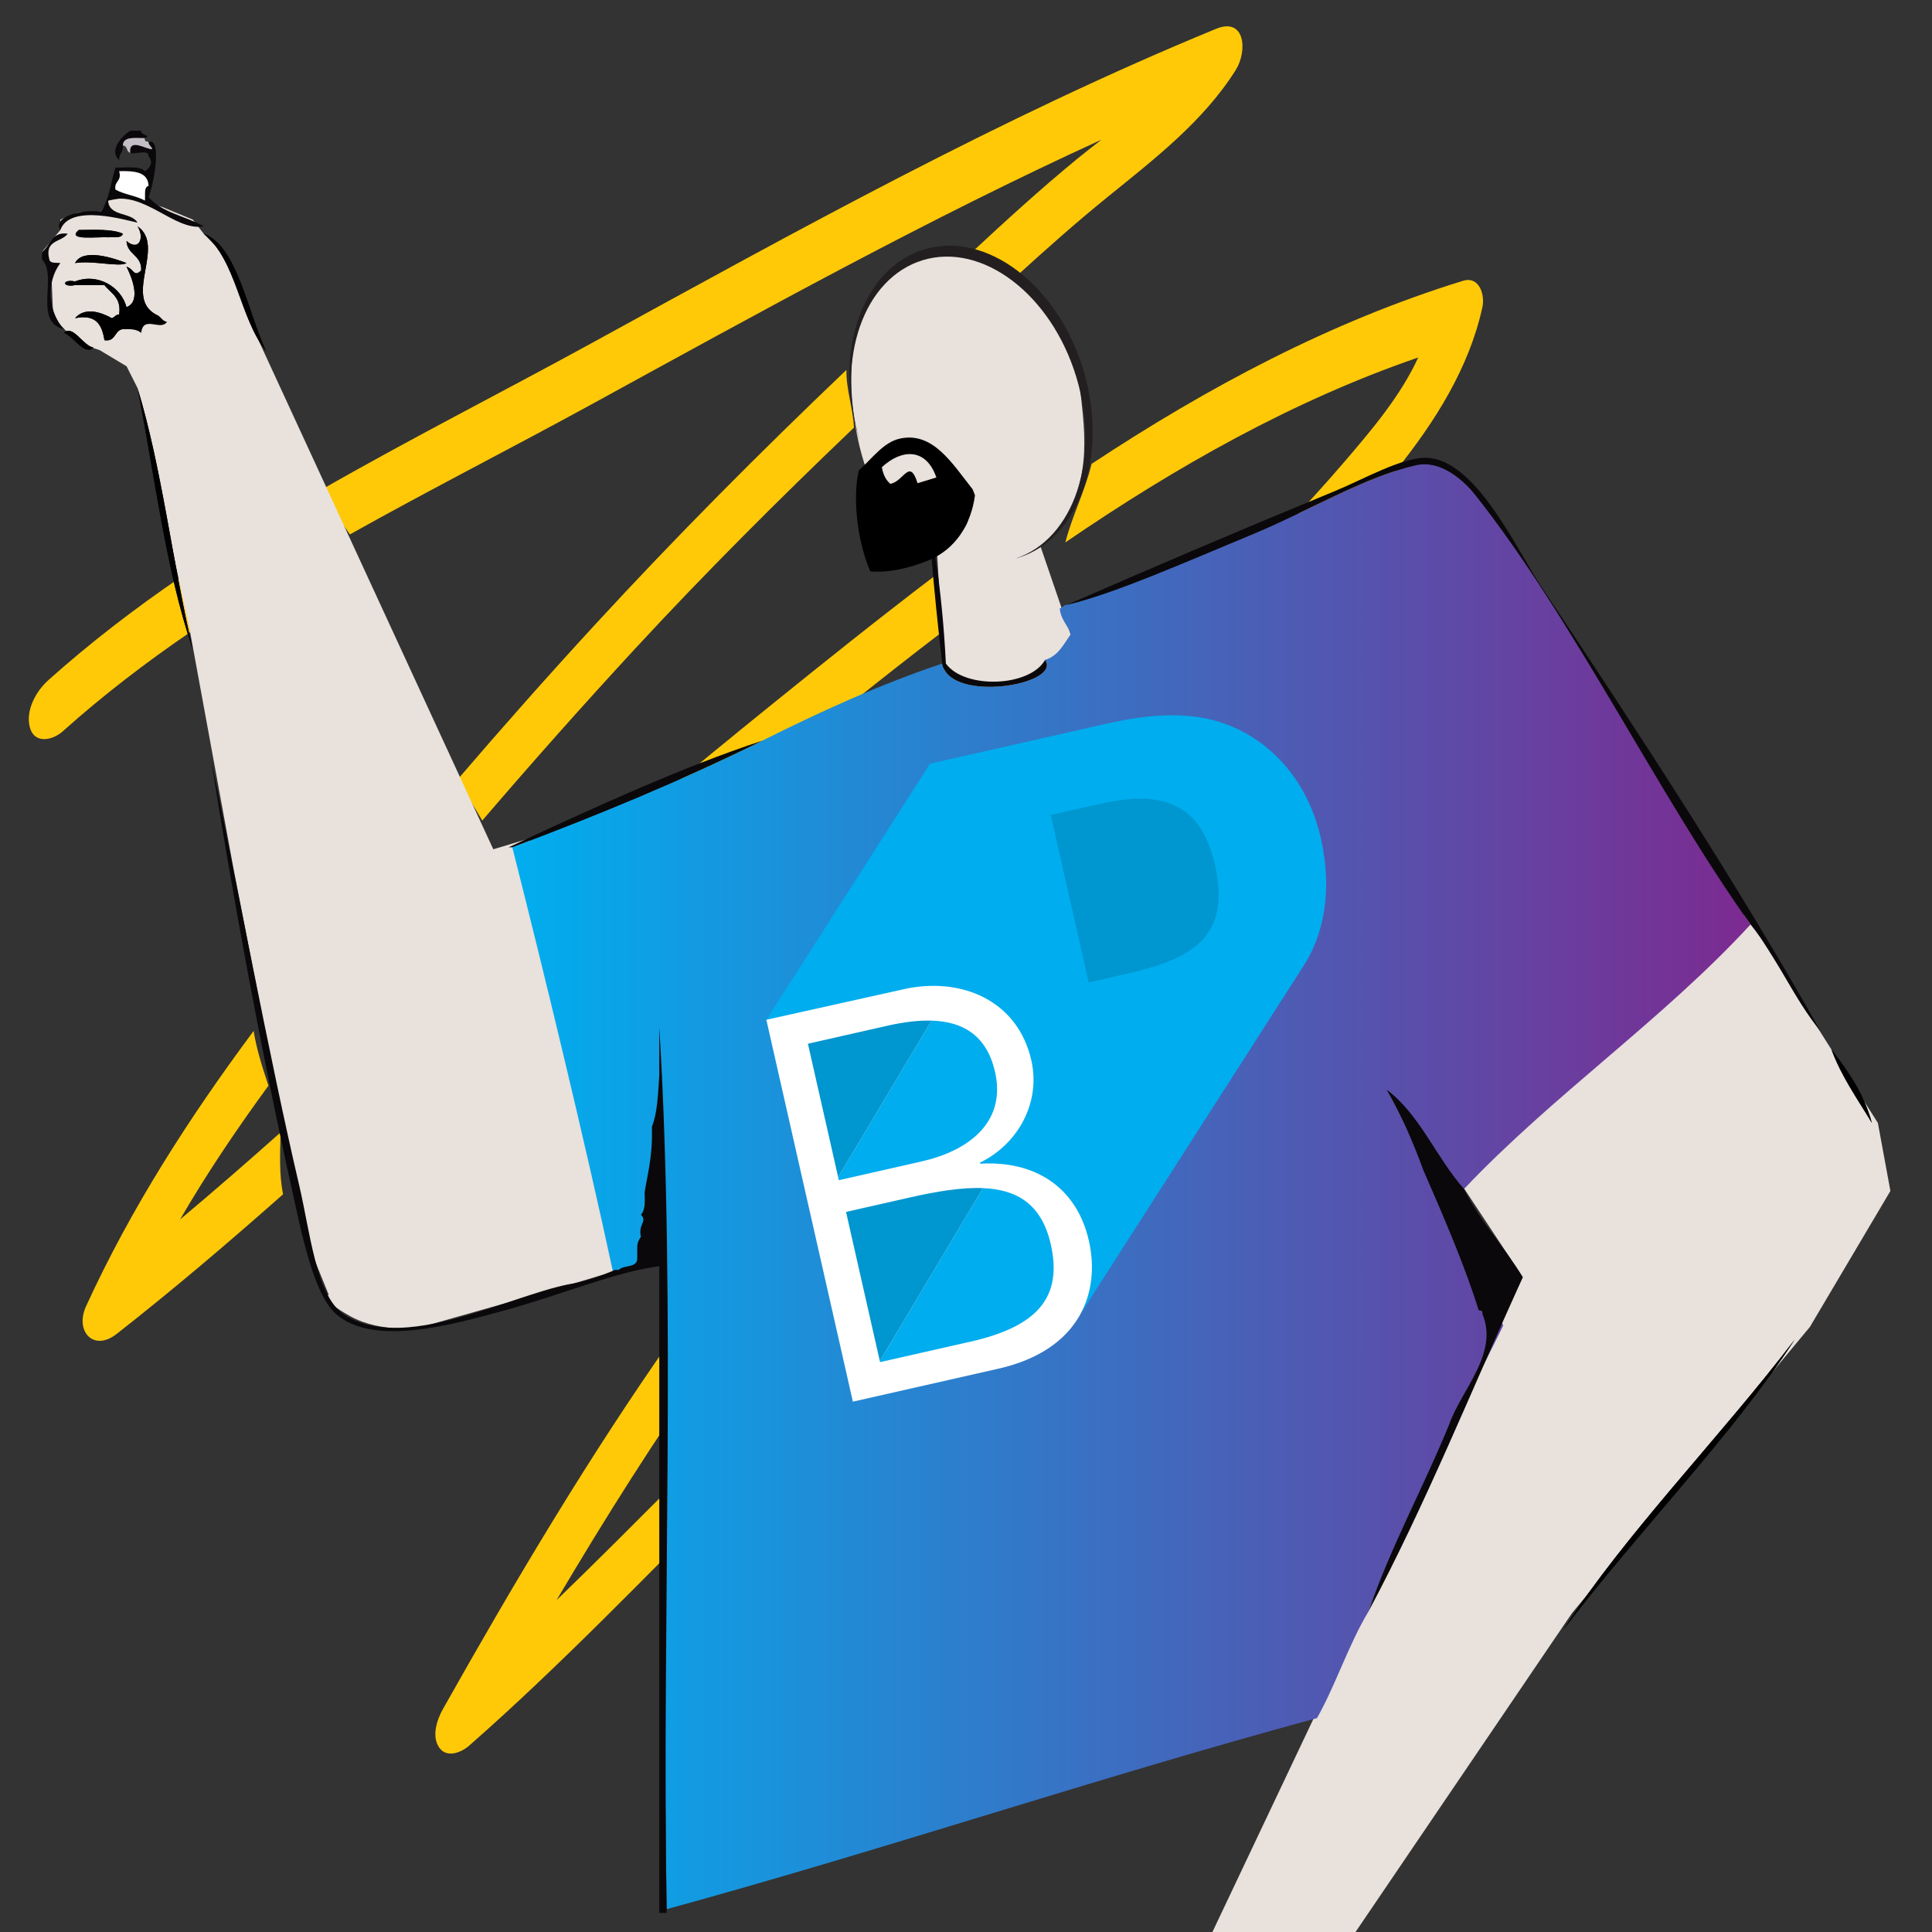 <?xml version="1.0" encoding="UTF-8"?> <svg xmlns="http://www.w3.org/2000/svg" xmlns:xlink="http://www.w3.org/1999/xlink" version="1.1" x="0px" y="0px" width="720px" height="720px" viewBox="0 0 720 720" xml:space="preserve"><rect x="0" y="0" width="720" height="720" fill="#333333" stroke="none"/> <g id="Layer_2"> <g> <path fill="#FFC907" d="M67.739,214.814c-17.309,11.831-34.002,24.575-49.76,38.692c-4.581,4.104-8.597,11.355-6.816,17.699 c1.729,6.155,8.47,4.7,12.191,1.366c15.042-13.475,30.976-25.653,47.501-36.958C69.458,228.759,68.684,221.773,67.739,214.814z"></path> <path fill="#FFC907" d="M315.439,137.848c-32.175,30.667-63.543,62.185-93.646,94.894c-17.451,18.962-34.59,38.31-51.412,57.931 c3.213,5.004,6.374,10.019,9.348,15.129c18.549-21.645,37.477-42.973,56.772-63.849c26.294-28.449,53.717-55.827,81.737-82.579 C317.914,152.065,315.268,145.037,315.439,137.848z"></path> <path fill="#FFC907" d="M453.188,10.746c-80.367,33.031-156.41,75.323-232.498,117.017c-33.651,18.44-68.085,35.9-101.436,55.037 c3.526,5.573,7.334,10.968,11.141,16.361c29.956-16.778,60.661-32.376,90.675-48.817c62.385-34.171,124.729-68.75,189.451-98.305 c-3.174,2.443-6.291,4.863-9.249,7.295c-13.549,11.138-26.568,23.019-39.451,35.014c5.675,2.775,11.373,5.505,16.782,8.766 c11.122-10.152,22.384-20.153,34.061-29.625c17.404-14.117,35.723-28.149,47.831-47.346 C464.951,19.074,464.122,6.252,453.188,10.746z"></path> <path fill="#FFC907" d="M545.163,104.663c-49.287,15.198-95.057,39.625-138.375,68.219c-0.002,0.008,0.002,0.014,0,0.023 c-2.403,10.047-7.246,19.335-9.769,29.246c41.251-28.24,84.764-52.851,131.508-68.924c-6.533,14.286-17.332,26.977-27.274,38.605 c-14.321,16.753-29.859,32.258-43.41,49.668c-35.91,46.132-70.963,92.922-105.841,139.836 c-33.66,45.277-68.2,90.074-100.692,136.197c-31.489,44.699-59.406,91.723-86.217,139.336c-2.235,3.967-4.358,10.254-1.378,14.451 c2.847,4.01,8.252,1.762,11.181-0.812c68.276-59.98,126.385-132.355,200.477-185.539c-4.662,10.359-12.301,19.809-18.956,28.303 c-11.92,15.217-24.992,29.779-34.307,46.83c-2.397,4.389-5.357,19.545,4.795,16.422c22.224-6.84,52.531-18.506,73.982-4.105 c9.183,6.162,23.195-17.34,13.693-23.719c-18.37-12.33-42.114-8.586-63.505-2.676c20.515-27.188,45.599-51.461,48.272-87.713 c0.421-5.707-5.355-8.934-10.062-5.809c-68.521,45.508-123.097,107.025-181.874,163.836 c18.177-30.705,37.183-60.914,57.834-90.029c34.118-48.104,70.19-94.951,105.403-142.26 c34.883-46.861,70.042-93.52,106.027-139.54c13.528-17.299,30.01-32.261,43.766-49.439c14.334-17.897,27.023-37.892,32-60.532 C553.461,109.897,551.325,102.763,545.163,104.663z"></path> <path fill="#FFC907" d="M348.244,214.7c-20.779,15.793-41.073,32.042-60.985,48.134c-29.567,23.895-58.702,48.166-87.279,73.144 c2.167,6.101,4.013,12.316,6.211,18.402c26.097-22.778,52.629-45.005,79.562-66.901c21.33-17.34,43.101-34.977,65.47-52.05 C351.278,228.396,350.493,221.372,348.244,214.7z"></path> <path fill="#FFC907" d="M104.571,422.012c-12.347,10.982-24.807,21.834-37.468,32.449c9.999-17.209,21.174-33.764,32.948-49.871 c-2.261-6.748-4.403-13.439-5.531-20.385c-23.954,32.207-45.728,66.057-62.451,102.596c-4.261,9.312,2.777,17.072,11.369,10.342 c21.27-16.66,41.822-34.164,62.04-52.057C104,437.572,104.372,429.762,104.571,422.012z"></path> </g> <path fill="#E8E1DC" d="M19.833,118.498l9.333,9.333l8,2.667l10,6l4.083,8.093l19.607,91.023l16.31,88.884l26.667,136.667 l8.667,21.333c0,0-4,1.333,8,8s26.667,4,26.667,4l49.333-14l26.667-8l-36-160l-13.333,4L96.5,127.165l-8.667-23.333l-6-10.667 l-5.936-6.086l-4.064-5.248L60.5,77.165l-8.667-2.667l-6.667-0.667l-4.872,0.924l-2.739,4.108l-8.39,0.302L22.5,81.832 l-0.006,3.878l-6.847,8.216l3.52,8.572L19.833,118.498z"></path> <polyline fill="#E8E1DC" points="537.833,431.165 567.489,475.971 451.834,720 505.166,720 585.833,601.165 674.5,494.498 704.5,443.832 699.833,418.498 650.5,340.498 537.833,428.498 "></polyline> <path fill="#E8E1DC" d="M404.5,252.498l-16.667-48.667c19.333-17.333,16.841-39.298,15.066-55.58 c-3.592-32.942-26.681-57.447-51.569-54.733c-24.89,2.713-37.089,25.371-33.498,58.313c2.821,25.877,13.027,46.973,31.333,53.333 l3.333,56.667L404.5,252.498z"></path> </g> <g id="Layer_1"> <linearGradient id="SVGID_1_" gradientUnits="userSpaceOnUse" x1="190.921" y1="442.254" x2="652.389" y2="442.254"> <stop offset="0" style="stop-color:#00AEEF"></stop> <stop offset="1" style="stop-color:#7C2A90"></stop> </linearGradient> <path fill-rule="evenodd" clip-rule="evenodd" fill="url(#SVGID_1_)" d="M545.58,443.107 c33.292-35.176,73.987-62.947,106.809-98.593c-34.35-48.145-66.508-114.661-102.701-160.212 c-4.311-5.426-12.854-12.988-21.909-10.955c-19.135,4.297-40.228,17.19-61.62,26.017c-23.494,9.695-50.438,21.743-68.467,26.018 c-1.373-0.004-1.63,1.109-2.738,1.369c0.356,4.208,2.97,6.159,4.107,9.585c-2.669,3.721-4.666,8.115-9.585,9.585 c6.404,9.375-35.694,16.275-38.342,1.37c-23.917,8.034-45.787,18.115-67.097,28.756c-29.631,14.645-60.931,27.62-93.115,39.711 c11.907,46.975,27.259,110.36,37.657,158.843c0.457,0,15.291-6.846,15.748-6.846c6.761-4.896,2.308,137.928,4.108,243.742 c82.056-22.471,160.142-48.912,242.373-71.207c7.069-12.557,11.787-27.467,19.171-39.711 c8.557-24.764,50.209-106.123,50.209-106.58c-3.934-10.672-37.999-78.621-43.362-87.865 C529.271,415.598,535.269,431.508,545.58,443.107z"></path> <g> <g> <path fill-rule="evenodd" clip-rule="evenodd" fill="#0A080A" d="M48.51,48.738c1.37,0,2.739,0,4.108,0 c-0.109,1.925,3.981,1.561,1.37,2.739c-3.631,0.021-8.063-0.76-8.216,2.739c0.307,2.589-1.543,3.021-1.369,5.477 C40.27,55.911,45.912,50.325,48.51,48.738z"></path> <path fill-rule="evenodd" clip-rule="evenodd" fill="#0A080A" d="M40.294,88.449c-0.609-3.956-10.346,1.217-10.955-2.739 c5.956-0.023,12.32-0.453,16.432,1.369C45.348,88.938,42.343,88.215,40.294,88.449z"></path> <path fill-rule="evenodd" clip-rule="evenodd" fill="#0A080A" d="M75.897,87.079c12.453,4.443,16.421,29.218,23.279,43.819 C89.212,118.496,88.292,97.051,75.897,87.079z"></path> <path fill-rule="evenodd" clip-rule="evenodd" fill="#0A080A" d="M47.141,98.034c-2.626,1.644-12.546-1.096-19.171,0 C30.906,92.19,43.007,96.435,47.141,98.034z"></path> <path fill-rule="evenodd" clip-rule="evenodd" fill="#0A080A" d="M23.862,124.051c3.317-3.226,7.028,4.771,10.955,5.478 C31.5,132.755,27.309,125.237,23.862,124.051z"></path> <path fill-rule="evenodd" clip-rule="evenodd" fill="#0A080A" d="M51.249,144.591c9.166,30.089,13.062,65.447,20.54,97.223 C61.791,212.558,57.689,177.406,51.249,144.591z"></path> <path fill-rule="evenodd" clip-rule="evenodd" fill="#0A080A" d="M245.695,712.867c0-80.336,0-160.67,0-241.004 c-16.885,2.26-35.787,10.486-57.512,16.432c-18.759,5.135-48.795,13.887-62.989,1.369c-8.534-7.525-13.097-31.551-16.432-46.557 c-11.708-52.684-22.201-109.98-30.125-160.213c8.617,41.061,21.848,111.934,32.864,158.844 c4.048,17.238,6.31,41.021,16.432,47.926c21.676,14.789,60.671-6.221,83.529-10.955c6.696-1.064,12.354-3.164,17.802-5.477 c0.456,0,0.913,0,1.369,0c1.744-1.908,6.708-0.596,6.847-4.107c0-1.369,0-2.738,0-4.109c-0.059-1.883,0.645-3.006,1.369-4.107 c-1.112-4.734,2.557-5.779,0-8.215c1.577-1.619,1.55-4.842,1.37-8.217c0.819-5.631,2.99-13.088,2.739-23.279 c0-0.455,0-0.912,0-1.369c2.1-5.203,2.276-12.33,2.738-19.17c0-5.934,0-11.867,0-17.803 c6.353,103.582,0.939,222.828,2.739,328.643c0,0.455,0,0.912,0,1.369C247.521,712.867,246.608,712.867,245.695,712.867z"></path> <path fill-rule="evenodd" clip-rule="evenodd" fill="#0A080A" d="M682.514,391.072c6.105,8.045,12.057,16.242,15.062,27.387 C692.29,409.596,686.338,401.398,682.514,391.072z"></path> <path fill-rule="evenodd" clip-rule="evenodd" fill="#C3BEC5" d="M58.096,117.205c1.798,0.484,2.154,2.411,4.108,2.739 c-2.259,3.56-8.863-2.669-9.585,4.108c-1.218-1.063-3.092-1.472-5.477-1.369C47.751,117.814,55.425,120.011,58.096,117.205z"></path> <path fill-rule="evenodd" clip-rule="evenodd" fill="#0A080A" d="M55.357,52.846c5.219-1.669,1.867,16.413,0,20.54 c4.693,5.806,13.866,7.13,20.54,10.955c-10.865,2.06-22.479-13.865-35.603-9.585c0.302,6.089,8.627,4.153,10.955,8.216 c-3.84-0.759-25.139-7.303-28.756,2.739c-2.979-4.86,7.68-7.798,15.062-6.847c3.098-4.205,3.73-10.876,5.478-16.432 c3.945,0.163,8.964-0.748,10.955,1.369c2.212-1.344,3.151-3.653,1.369-5.477c0.231-2.97-4.857-0.621-6.847-1.37 c-0.498-5.805,5.934-1.2,8.216-1.369C56.466,54.476,55.353,54.22,55.357,52.846z M55.357,69.278 c-0.189-5.288-5.345-5.609-10.955-5.478c1.131,3.87-1.93,3.547-1.369,6.847c3.179,1.842,7.775,2.267,10.955,4.108 C54.221,72.707,53.498,69.701,55.357,69.278z"></path> <path fill-rule="evenodd" clip-rule="evenodd" fill="#5A4B60" d="M40.294,88.449c-3.434-0.309-15.92,1.437-10.955-2.739 C29.949,89.666,39.686,84.493,40.294,88.449z"></path> <path fill-rule="evenodd" clip-rule="evenodd" fill="#0A080A" d="M15.646,93.926c3.201-2.276,3.309-7.645,9.585-6.847 c-2.222,3.255-8.776,2.178-6.847,9.585c0.221,1.605,2.496,1.155,4.108,1.37c-5.613,7.472-4.328,18.612,1.369,24.648 c-11.649-2.541-2.199-19.814-8.216-26.018C15.646,95.752,15.646,94.839,15.646,93.926z"></path> <path fill-rule="evenodd" clip-rule="evenodd" fill="#0A080A" d="M47.141,122.682c-4.849-0.741-3.367,4.849-8.216,4.108 c-0.882-5.508-2.916-9.864-10.955-8.216c3.631-4.247,9.693-2.27,13.693,0c1.109-0.26,1.365-1.374,2.739-1.37 c0.919-6.396-3.084-7.87-5.478-10.955c-3.651,0-7.303,0-10.955,0c-4.952,0.993-4.952-2.362,0-1.369 c8.458-3.309,17.236,2.103,19.171,9.585c5.816-2.14,1.649-11.95,0-15.063c2.792,0.764,2.685,4.12,5.477,1.369 c0.281-5.758-5.204-5.751-5.477-10.955c4.74,4.04,6.817-1.327,4.108-5.477c10.677,7.316-5.358,26.258,6.847,32.864 C55.425,120.011,47.751,117.814,47.141,122.682z"></path> <path fill-rule="evenodd" clip-rule="evenodd" fill="#0A080A" d="M530.518,436.26c-3.934-10.672-8.33-20.881-13.693-30.125 c12.447,9.463,18.444,25.373,28.756,36.973c6.091,12.166,15.015,21.5,21.909,32.863c-18.953,41.754-36.373,85.043-57.512,124.609 c8.557-24.764,20.482-46.156,30.125-69.836c4.404-12.648,18.586-26.453,12.324-41.08c0.251-1.164-0.535-1.291-1.369-1.369 C546.099,472.221,538.082,453.57,530.518,436.26z"></path> <path fill-rule="evenodd" clip-rule="evenodd" fill="#0A080A" d="M337.77,203.828c-6.226-0.249-12.123-1.967-15.392-4.463 c2.615,2.737,5.977,4.728,10.165,5.891C334.339,204.852,336.095,204.37,337.77,203.828z"></path> <path fill-rule="evenodd" clip-rule="evenodd" fill="#0A080A" d="M389.476,245.922c-5.646,10.11-29.943,11.029-36.972,1.37 c-0.727-14.336-2.087-28.039-4.108-41.081c5.354-2.89,13.911-9.787,12.324-15.062c-1.96,7.898-9.3,11.565-17.238,12.479 c-0.319,0.135-0.621,0.291-0.949,0.415c-1.867,0.712-3.896,1.399-6.008,2.005c3.118,0.437,6.588,0.522,10.501,0.164 c1.105,13.958,2.565,27.561,4.108,41.081C353.782,262.198,395.88,255.297,389.476,245.922z"></path> <path fill-rule="evenodd" clip-rule="evenodd" fill="#0A080A" d="M668.82,499.25c-23.38,35.957-58.699,71.844-86.269,108.178 C605.859,571.395,641.193,535.525,668.82,499.25z"></path> <path fill-rule="evenodd" clip-rule="evenodd" fill="#C3BEC5" d="M45.771,54.215c0.153-3.499,4.585-2.718,8.216-2.739 c-0.251,1.164,0.534,1.292,1.369,1.369c-0.004,1.374,1.109,1.63,1.37,2.739c-2.282,0.169-8.714-4.436-8.216,1.369 C47.023,56.615,47.582,54.231,45.771,54.215z"></path> <path fill-rule="evenodd" clip-rule="evenodd" fill="#0A080A" d="M284.037,276.048c-29.631,14.645-60.931,27.62-93.115,39.711 c-0.457,0-0.913,0-1.369,0C219.432,301.817,254.463,285.73,284.037,276.048z"></path> <path fill-rule="evenodd" clip-rule="evenodd" fill="#0A080A" d="M652.389,344.515c-34.35-48.145-66.508-114.661-102.701-160.212 c-4.311-5.426-12.854-12.988-21.909-10.955c-19.135,4.297-40.228,17.19-61.62,26.017c-23.494,9.695-50.438,21.743-68.467,26.018 c31.78-13.875,64.321-27.767,99.962-42.449c10.452-4.306,25.19-12.74,34.233-12.324c18.263,0.839,33.476,34.469,42.449,47.927 c35.654,53.466,73.664,111.64,104.07,165.691C668.521,372.201,662.168,356.645,652.389,344.515z"></path> <path d="M697.576,418.459c-3.006-11.145-8.957-19.342-15.062-27.387C686.338,401.398,692.29,409.596,697.576,418.459z M34.817,129.529c-3.926-0.706-7.637-8.704-10.955-5.478C27.309,125.237,31.5,132.755,34.817,129.529z M58.096,117.205 c-12.205-6.606,3.831-25.547-6.847-32.864c2.709,4.15,0.632,9.517-4.108,5.477c0.273,5.204,5.758,5.197,5.477,10.955 c-2.792,2.75-2.685-0.605-5.477-1.369c1.649,3.113,5.816,12.923,0,15.063c-1.935-7.482-10.713-12.894-19.171-9.585 c-4.952-0.993-4.952,2.362,0,1.369c3.652,0,7.303,0,10.955,0c2.393,3.084,6.396,4.558,5.478,10.955 c-1.374-0.004-1.63,1.109-2.739,1.37c-4-2.27-10.062-4.247-13.693,0c8.039-1.648,10.072,2.708,10.955,8.216 c4.849,0.741,3.367-4.849,8.216-4.108c2.385-0.103,4.259,0.306,5.477,1.369c0.722-6.777,7.327-0.548,9.585-4.108 C60.25,119.615,59.894,117.689,58.096,117.205z M40.294,88.449c2.048-0.234,5.054,0.489,5.477-1.37 c-4.111-1.822-10.476-1.392-16.432-1.369C24.374,89.886,36.86,88.14,40.294,88.449z M27.97,98.034 c6.625-1.096,16.544,1.644,19.171,0C43.007,96.435,30.906,92.19,27.97,98.034z M99.176,130.898 c-6.857-14.601-10.826-39.375-23.279-43.819C88.292,97.051,89.212,118.496,99.176,130.898z M71.789,241.814 c-7.478-31.776-11.375-67.134-20.54-97.223C57.689,177.406,61.791,212.558,71.789,241.814z M582.552,607.428 c27.569-36.334,62.889-72.221,86.269-108.178C641.193,535.525,605.859,571.395,582.552,607.428z"></path> <path fill-rule="evenodd" clip-rule="evenodd" fill="#FFFFFF" d="M53.988,74.755c-3.179-1.842-7.776-2.266-10.955-4.108 c-0.561-3.299,2.5-2.977,1.369-6.847c5.609-0.132,10.766,0.189,10.955,5.478C53.498,69.701,54.221,72.707,53.988,74.755z"></path> </g> </g> <path fill-rule="evenodd" clip-rule="evenodd" d="M362.478,182.352c-7.57-9.572-14.717-21.448-26.886-18.947 c-6.227,1.28-10.128,7.029-15.527,11.889c-2.276,9.471-0.905,25.551,4.259,37.639c7.25,0.652,15.289-1.511,21.376-3.956 c10.613-4.262,16.229-13.794,17.643-24.396C363.054,183.836,362.763,183.091,362.478,182.352z M341.948,180.078 c-2.993-9.581-5.119-0.617-10.144,0.228c-1.443-1.222-2.611-3.042-3.164-6.194c7.325-6.795,16.448-7.351,20.317,3.831 L341.948,180.078z"></path> <g> <path fill-rule="evenodd" clip-rule="evenodd" fill="#231F20" d="M401.077,140.41c-9.373-30.762-34.991-50.208-57.22-43.435 c-22.015,6.708-32.437,36.616-23.532,67.073c-0.093-0.293-0.193-0.579-0.284-0.874c-9.669-31.733,1.215-63.164,24.313-70.2 c23.097-7.038,49.657,12.983,59.326,44.718c9.671,31.732-1.214,63.162-24.312,70.2c-0.264,0.08-0.529,0.14-0.797,0.212 C400.263,200.862,410.338,170.807,401.077,140.41z"></path> </g> <path fill="#00ADEE" d="M492.275,312.511c-4.858-21.443-18.373-36.276-35.294-42.597c-13.726-5.148-29.232-3.701-44.78-0.178 l-65.636,14.871l-60.957,95.431L402.029,490.67L485.4,360.592C493.305,348.688,496.708,332.075,492.275,312.511z"></path> <path fill="#FFFFFF" d="M317.84,522.354l-32.244-142.314l51.096-11.367c21.091-4.779,42.522,3.834,47.659,26.504 c3.572,15.77-4.957,31.168-19.135,38.109l0.089,0.396c20.033-1.225,35.9,8.443,40.5,28.746 c4.244,18.727-2.813,40.633-33.759,47.645L317.84,522.354z"></path> <g> <path fill="#00ADEE" d="M312.611,439.82l30.947-7.012c16.555-3.752,31.639-14.01,27.264-33.324 c-3.217-14.195-12.64-18.795-23.663-19.123l-34.809,58.314L312.611,439.82z"></path> <path fill="#0096CF" d="M301.088,388.963l11.263,49.713l34.809-58.314c-5.051-0.15-10.438,0.592-15.717,1.725L301.088,388.963z"></path> </g> <g> <path fill="#00ADEE" d="M366.338,442.781l-38.459,64.43l0.094,0.414l31.341-7.102c24.531-5.143,37.249-14.863,32.293-36.742 C388.21,448.785,379.116,443.33,366.338,442.781z"></path> <path fill="#0096CF" d="M338.944,446.287l-23.654,5.359l12.589,55.564l38.459-64.43 C358.455,442.441,349.17,443.971,338.944,446.287z"></path> </g> <path fill="#0096CF" d="M405.726,366.107l13.404-3.038c23.983-5.434,39.946-12.908,33.617-40.842 c-5.435-23.988-20.938-27.594-42.809-22.639l-18.341,4.156L405.726,366.107z"></path> </g> </svg> 